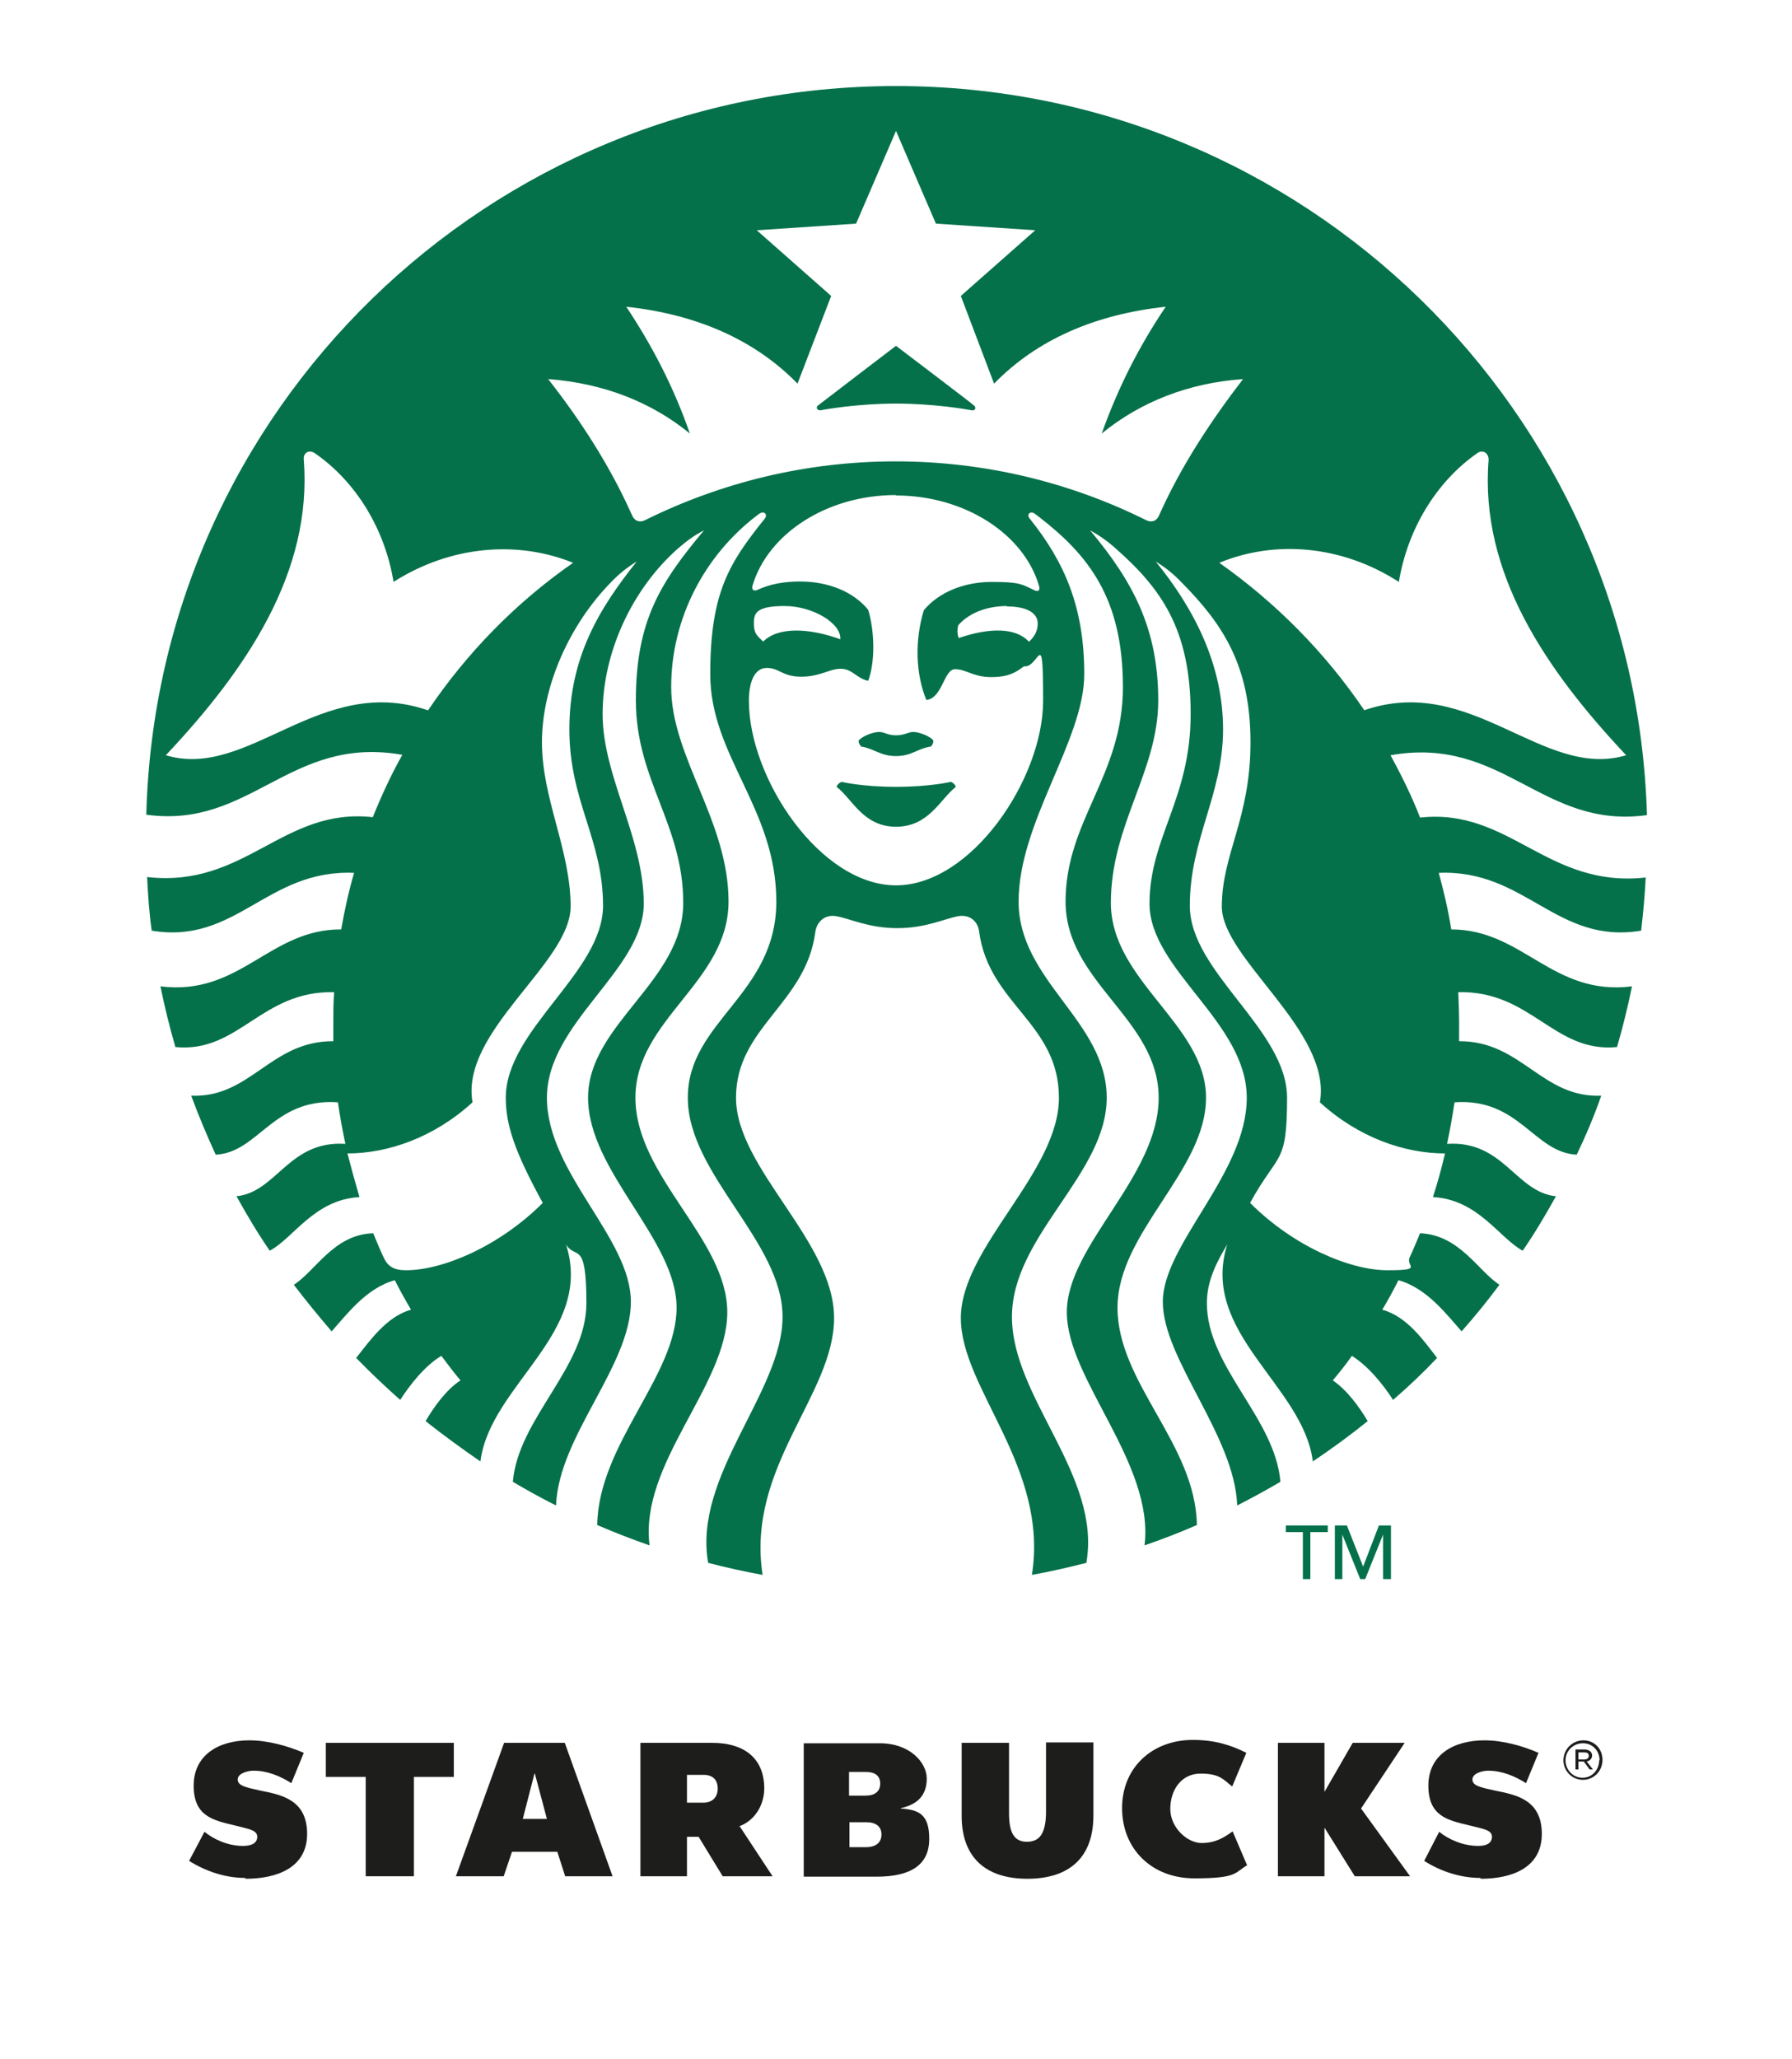 <?xml version="1.0" encoding="UTF-8"?> <svg xmlns="http://www.w3.org/2000/svg" version="1.1" viewBox="0 0 431.2 495.3"><defs><style> .cls-1 { fill: #1d1d1b; } .cls-2 { fill: #05714b; } </style></defs><g><g id="Layer_1"><g><line class="cls-2" x1="315.3" y1="368.6" x2="315.3" y2="379.9"></line><polyline class="cls-2" points="324.1 367 328 376.9 328 376.9"></polyline><path class="cls-2" d="M233.8,98.7h0c-1.6-.3-9.3-1.6-18.2-1.6s-16.6,1.3-18.1,1.6c-.9.1-1.3-.7-.6-1.2.6-.5,18.7-14.3,18.7-14.3,0,0,18.2,13.8,18.7,14.3.7.5.4,1.4-.5,1.2ZM202.5,188.1h0s-1,.4-1.2,1.2c3.8,2.9,6.4,9.6,14.3,9.6s10.6-6.6,14.4-9.6c-.3-.9-1.2-1.2-1.2-1.2,0,0-5,1.2-13.2,1.2s-13.1-1.2-13.1-1.2ZM215.6,176.9h0c-2.2,0-2.6-.8-4.1-.8s-4.2,1.1-4.9,2.1c0,.6.3,1,.6,1.4,3.2.5,4.6,2.3,8.4,2.3s5.1-1.8,8.4-2.3c.4-.4.6-.9.6-1.4-.6-1-3.4-2.1-4.8-2.1s-2,.8-4.2.8ZM396,211h0c-.2,4.4-.6,8.6-1.1,12.9-20.4,3.4-27.8-14.8-48.7-13.9,1.2,4.4,2.3,9,3,13.6,17.3,0,24.3,16.1,43.5,13.7-1,4.9-2.2,9.8-3.6,14.6-15.2,1.5-20.6-13.6-38.2-13.2.1,2.5.2,5,.2,7.6s0,2.9,0,4.2c15-.1,19.9,13.7,34.2,13.1-1.7,4.9-3.7,9.6-5.9,14.2-10.3-.5-13.8-13.7-29.4-12.6-.5,3.3-1.1,6.7-1.8,10,13.6-.9,16.5,11.6,26.2,12.6-2.5,4.5-5.1,8.9-8,13.1-5.7-3.1-10.7-12.3-21.6-12.9,1.1-3.4,2.1-7,2.9-10.5-9.7,0-20.8-3.8-30.1-12.3,3-17.1-23.6-34.5-23.6-47.1s6.9-21.1,6.9-39.5-6.6-28.4-16.6-38.5c-1.9-2-3.9-3.6-6.2-5,9.2,11.3,16.2,24.8,16.2,40.4s-8,26.4-8,42.4,23.4,29.8,23.4,46.2-2.1,12.9-8.9,25.3c10.5,10.5,24.1,16.2,33,16.2s4.4-.9,5.4-3.1c.9-1.9,1.7-3.9,2.5-5.8,9.5.4,13.9,9,19.1,12.4-2.9,3.9-5.9,7.6-9.1,11.2-3.5-3.9-8.3-10.4-15.2-12.3-1.2,2.4-2.5,4.8-3.9,7.1,6,1.6,10.1,7.6,13.2,11.6-3.4,3.6-6.9,6.9-10.6,10.1-2.3-3.6-5.9-8.1-9.9-10.6-1.4,2-3,4-4.6,5.9,3.4,2.3,6.4,6.4,8.4,9.8-4.2,3.4-8.6,6.6-13.2,9.7-2.3-18.3-27.3-30.9-20.6-52.2-2.2,3.7-4.9,8.4-4.9,14.1,0,15.4,16.4,27.6,17.7,43-3.4,2-6.9,3.9-10.4,5.7-.6-16.8-17.9-35.2-17.9-49s20.2-30.9,20.2-49.1-23.4-30.8-23.4-46.7,9.9-25.2,9.9-45.6-7.1-30.2-18.1-39.9c-1.9-1.7-3.9-3.1-6.1-4.3,10.4,12.4,16.4,23.8,16.4,40.9s-11.4,29.9-11.4,48.7,22.9,29.3,22.9,46.9-21.3,32.4-21.3,50.5,18.8,32.8,19.1,52.3c-4.1,1.8-8.3,3.4-12.6,4.9,2.4-19.7-18.7-40-18.7-56.1s22.1-32.6,22.1-51.6-22.4-27.7-22.4-47.2,13.8-30.2,13.8-51.6-8.3-31.8-20.4-41.1c-.3-.2-.5-.4-.8-.6-1.1-.8-2.1.2-1.2,1.2,8.5,10.6,13.1,21.5,13.1,37.4s-15.8,35.6-15.8,54.7,21.2,28.8,21.2,47.2-22.8,33.2-22.8,52.7,21.6,38.2,17.9,59.2c-4.3,1.1-8.7,2.1-13.1,2.9,4.1-26-17.1-44.8-17.1-61.8s23.6-35,23.6-53-16.9-22.5-19.2-40c-.3-2.4-2.2-4.1-4.9-3.7-3.4.6-7.9,2.9-14.8,2.9s-11.3-2.3-14.8-2.9c-2.6-.4-4.5,1.3-4.9,3.7-2.2,17.4-19.1,23-19.1,40s23.6,34.5,23.6,53-21.2,35.8-17.2,61.8c-4.4-.8-8.9-1.8-13.1-2.9-3.7-21,17.9-41.1,17.9-59.2s-22.8-34.3-22.8-52.7,21.3-24.8,21.3-47.2-15.9-35-15.9-54.7,4.6-26.8,13.1-37.4c.8-1-.1-2-1.3-1.2-.3.2-.5.4-.8.6-12.1,9.3-20.4,24.3-20.4,41.1s13.8,32.2,13.8,51.6-22.4,28.3-22.4,47.2,22.1,34,22.1,51.6-21.2,36.4-18.7,56.1c-4.3-1.5-8.4-3.1-12.6-4.9.3-19.5,19.1-35.9,19.1-52.3s-21.3-32.8-21.3-50.5,22.9-28,22.9-46.9-11.4-29.5-11.4-48.7,6-28.5,16.4-40.9c-2.4,1.2-4.2,2.6-6.2,4.3-11,9.7-18.2,24.9-18.2,39.9s9.9,29.6,9.9,45.6-23.3,28.6-23.3,46.7,20.2,33.7,20.2,49.1-17.4,32.3-18,49c-3.6-1.8-7-3.7-10.4-5.7,1.3-15.3,17.7-27.5,17.7-43s-2.6-10.3-4.9-14.1c6.8,21.3-18.3,33.8-20.6,52.2-4.5-3.1-8.9-6.3-13.2-9.7,2-3.4,5-7.6,8.4-9.8-1.6-1.9-3.1-3.9-4.6-5.9-4,2.4-7.6,7-9.9,10.6-3.6-3.2-7.2-6.6-10.6-10.1,3.1-3.9,7.3-10,13.2-11.6-1.4-2.4-2.7-4.7-3.9-7.1-6.9,1.9-11.6,8.3-15.2,12.3-3.1-3.6-6.2-7.4-9.1-11.2,5.3-3.4,9.6-12.1,19.1-12.4.8,1.9,1.6,3.9,2.5,5.8,1,2.2,2.5,3.1,5.4,3.1,8.8,0,22.4-5.7,32.9-16.2-6.8-12.4-8.9-18.8-8.9-25.3,0-16.4,23.4-30.2,23.4-46.2s-8.1-25.1-8.1-42.4,7.1-29,16.2-40.4c-2.3,1.4-4.3,3-6.2,5-9.9,10.1-16.6,24.9-16.6,38.5s6.9,25.9,6.9,39.5-26.6,30-23.6,47.1c-9.3,8.5-20.4,12.3-30.1,12.3.9,3.5,1.9,7.1,2.9,10.5-10.9.6-15.9,9.9-21.6,12.9-2.9-4.2-5.5-8.6-8-13.1,9.7-1,12.6-13.5,26.2-12.6-.7-3.3-1.3-6.6-1.8-10-15.6-1.1-19.1,12.1-29.4,12.6-2.1-4.6-4.1-9.3-5.9-14.2,14.3.6,19.1-13.2,34.2-13.1,0-1.4,0-2.8,0-4.2,0-2.6,0-5.1.2-7.6-17.6-.4-22.9,14.7-38.2,13.2-1.4-4.8-2.6-9.7-3.6-14.6,19.2,2.4,26.2-13.8,43.5-13.7.8-4.6,1.8-9.2,3.1-13.6-21-.9-28.3,17.3-48.7,13.9-.6-4.2-.9-8.5-1.1-12.9,23.7,2.7,32.6-16.8,54.3-14.4,2.1-5.2,4.4-10.2,7.1-15-27.1-4.8-36.4,17.9-61.6,14.4C37.7,98.7,117.5,20.7,215.6,20.7s177.9,78.1,180.7,175.4c-25.3,3.5-34.5-19.2-61.7-14.4,2.6,4.8,5.1,9.8,7.1,15,21.6-2.4,30.6,17.1,54.4,14.4ZM137.9,135.4h0c-13.3-5.4-29.4-4.2-43.2,4.6-2.1-12.8-9.1-24.2-19-31-1.4-.9-2.8,0-2.6,1.6,2.1,27-13.7,50.4-33.2,71.1,20,6,37.1-19.8,63.1-10.8,9.3-13.8,21.1-25.9,34.9-35.5ZM215.6,119.1h0c-16.8,0-30.8,9.4-34.5,21.7-.3.9.1,1.6,1.2,1.1,3-1.4,6.4-2,10.2-2,6.9,0,12.9,2.5,16.4,6.8,1.6,5.2,1.7,12.7,0,17.1-2.8-.6-3.8-2.9-6.6-2.9s-4.9,1.9-9.5,1.9-5.2-2.1-8.3-2.1-4.3,3.7-4.3,7.9c0,18.7,17.2,44.4,35.4,44.4s35.4-25.7,35.4-44.4-.9-7.8-4.6-8.3c-1.9,1.4-3.6,2.6-7.9,2.6s-6-1.9-8.7-1.9-3,7-6.9,7.4c-2.6-6.3-2.8-14.4-.6-21.6,3.6-4.3,9.6-6.8,16.4-6.8s7.2.6,10.2,2c1.1.5,1.4-.1,1.1-1.1-3.6-12.3-17.7-21.7-34.5-21.7ZM242.3,145.8h0c-4,0-8.7,1.2-11.7,4.6-.3.9-.3,2.2.1,3.1,7.3-2.5,13.7-2.6,16.9.9,1.6-1.5,2.1-2.9,2.1-4.4,0-2.4-2.4-4.1-7.4-4.1ZM183.6,154.4h0c3.5-3.6,10.9-3.4,18.6-.6.3-3.8-6.6-8-13.4-8s-7.4,1.7-7.4,4.1.6,2.9,2.2,4.4ZM299.2,91.2h0c-13.2.9-24.8,5.5-34.1,13.1,4-11.2,9-21,15.4-30.5-16.9,1.8-31,7.9-41.3,18.5l-8-21.1,17.9-15.8-23.9-1.6-9.6-22.3-9.6,22.3-23.9,1.6,17.9,15.8-8.1,21.1c-10.3-10.6-24.4-16.7-41.2-18.5,6.3,9.5,11.4,19.3,15.3,30.5-9.3-7.6-20.8-12.1-34.1-13.1,8,10.2,15,21.1,20.2,32.8.6,1.4,1.9,1.8,3.2,1.1,18.2-9,38.6-14.1,60.2-14.1s42.1,5.1,60.2,14.1c1.4.7,2.6.3,3.2-1.1,5.2-11.7,12.3-22.5,20.2-32.8ZM328.2,170.9h0c25.9-9,43,16.8,63.1,10.8-19.4-20.6-35.3-44-33.1-71.1,0-1.6-1.4-2.5-2.7-1.6-9.9,6.9-16.8,18.3-18.9,31-13.8-8.9-29.9-10.1-43.2-4.6,13.6,9.6,25.5,21.6,34.9,35.5Z"></path><polygon class="cls-2" points="315.3 379.9 315.3 379.9 313.5 379.9 313.5 368.6 309.4 368.6 309.4 367 319.5 367 319.5 368.6 315.3 368.6 315.3 379.9"></polygon><polygon class="cls-2" points="328 376.9 328 376.9 331.8 367 334.7 367 334.7 379.9 332.8 379.9 332.8 369.2 328.5 379.9 327.3 379.9 323 369.2 323 379.9 321.2 379.9 321.2 367 324.1 367 328 376.9"></polygon></g><g><path class="cls-1" d="M263.1,436.8h0c0,9.9-5.6,15.2-15.9,15.2s-15.8-5.4-15.8-15.1v-17.6h11.4v17c0,4.7,1.3,6.8,4.3,6.8s4.6-1.9,4.6-7.3v-16.6h11.4v17.5Z"></path><polygon class="cls-1" points="99.6 427.5 99.6 427.5 99.6 451.4 88 451.4 88 427.5 78.4 427.5 78.4 419.3 109.2 419.3 109.2 427.5 99.6 427.5"></polygon><path class="cls-1" d="M128.6,426.7h0l-2.8,10.9h5.8l-2.9-10.9ZM136,451.4h0l-1.9-5.9h-10.9l-2,5.9h-11.5l11.6-32.1h14.6l11.5,32.1h-11.5Z"></path><path class="cls-1" d="M300.1,448.8h0l-3.5-8.2c-2.1,1.5-4.1,2.8-7.5,2.8s-7.5-3.7-7.5-8.2,2.6-8.5,7.3-8.5,5.5,1.5,7.6,3.1l3.4-8.1c-3.8-1.9-7.6-3.1-12.9-3.1-9.7,0-17,6.6-17,16.4s7.1,16.9,17.4,16.9,9.6-1.3,12.6-3.1Z"></path><polygon class="cls-1" points="326 451.4 326 451.4 318.7 439.7 318.7 451.4 307.5 451.4 307.5 419.3 318.7 419.3 318.7 431.1 325.5 419.3 338 419.3 327.5 435.1 339.3 451.4 326 451.4"></polygon><path class="cls-1" d="M59.1,452h0c7.3,0,14.8-2.5,14.8-10.8s-6.3-9.4-11.2-10.4c-3.7-.8-5.5-1.2-5.5-2.7s2.5-2.1,3.8-2.1c3.4,0,6.4,1.3,9.1,3l3-7.3c-4-1.7-8.7-3-13.1-3-7.5,0-13.4,3.6-13.4,10.9s4.6,8.3,9.6,9.5c3.4.9,5.7,1.1,5.7,2.8s-1.7,2.2-3.4,2.2c-3.7,0-7.1-1.6-9.3-3.4l-3.7,7c4,2.5,8.7,4.1,13.5,4.1Z"></path><path class="cls-1" d="M356.3,452h0c7.3,0,14.7-2.5,14.7-10.8s-6.3-9.4-11.2-10.4c-3.7-.8-5.5-1.2-5.5-2.7s2.5-2.1,3.8-2.1c3.3,0,6.4,1.3,9.1,3l3-7.3c-3.9-1.7-8.6-3-13-3-7.6,0-13.5,3.6-13.5,10.9s4.6,8.3,9.6,9.5c3.5.9,5.7,1.1,5.7,2.8s-1.6,2.2-3.3,2.2c-3.7,0-7.2-1.6-9.4-3.4l-3.6,7c3.9,2.5,8.7,4.1,13.5,4.1Z"></path><path class="cls-1" d="M376.2,423.5h0c0-2.6,2.1-4.8,4.8-4.8s4.6,2.1,4.6,4.7-2,4.8-4.7,4.8-4.7-2.2-4.7-4.7ZM384.9,423.5h0c0-2.2-1.6-4.1-4-4.1s-4.2,1.9-4.2,4.1h0c0,2.3,1.8,4.2,4.1,4.2s4-1.9,4-4.2ZM379.1,420.9h2.2c.6,0,1.1.2,1.4.5.2.2.4.5.4.9h0c0,.8-.5,1.3-1.3,1.5l1.5,1.9h-.8l-1.4-1.9h-1.3v1.9h-.7v-4.9ZM381.2,423.3h0c.7,0,1.1-.3,1.1-.9s-.4-.8-1.1-.8h-1.4v1.7h1.4Z"></path><path class="cls-1" d="M177.8,439.4h0c4-1.4,6.1-5.4,6.1-9.1,0-7.6-5.2-11-12.5-11h-17.3v32.1h11.2v-9.5h2.8l5.8,9.5h12l-7.9-12ZM172.7,430.3h0c0,2.1-1.3,3.4-3.5,3.4h-3.9v-6.7h4c2.1,0,3.4,1.1,3.4,3.3h0Z"></path><path class="cls-1" d="M216.8,435h0c4.1-.9,6.2-3.2,6.2-7.1s-4.1-8.5-11.3-8.5h-18.3v32.1h17.5c8.5,0,12.7-3,12.7-9.1s-2.7-7-6.9-7.3ZM204.4,426.3h4c2.1,0,3.4.9,3.4,2.8h0c0,1.9-1.3,2.9-3.5,2.9h-4v-5.7ZM212.1,441.4h0c0,1.9-1.4,3-3.7,3h-4v-6h4.1c2.2,0,3.6,1,3.6,2.9h0Z"></path></g></g></g></svg> 